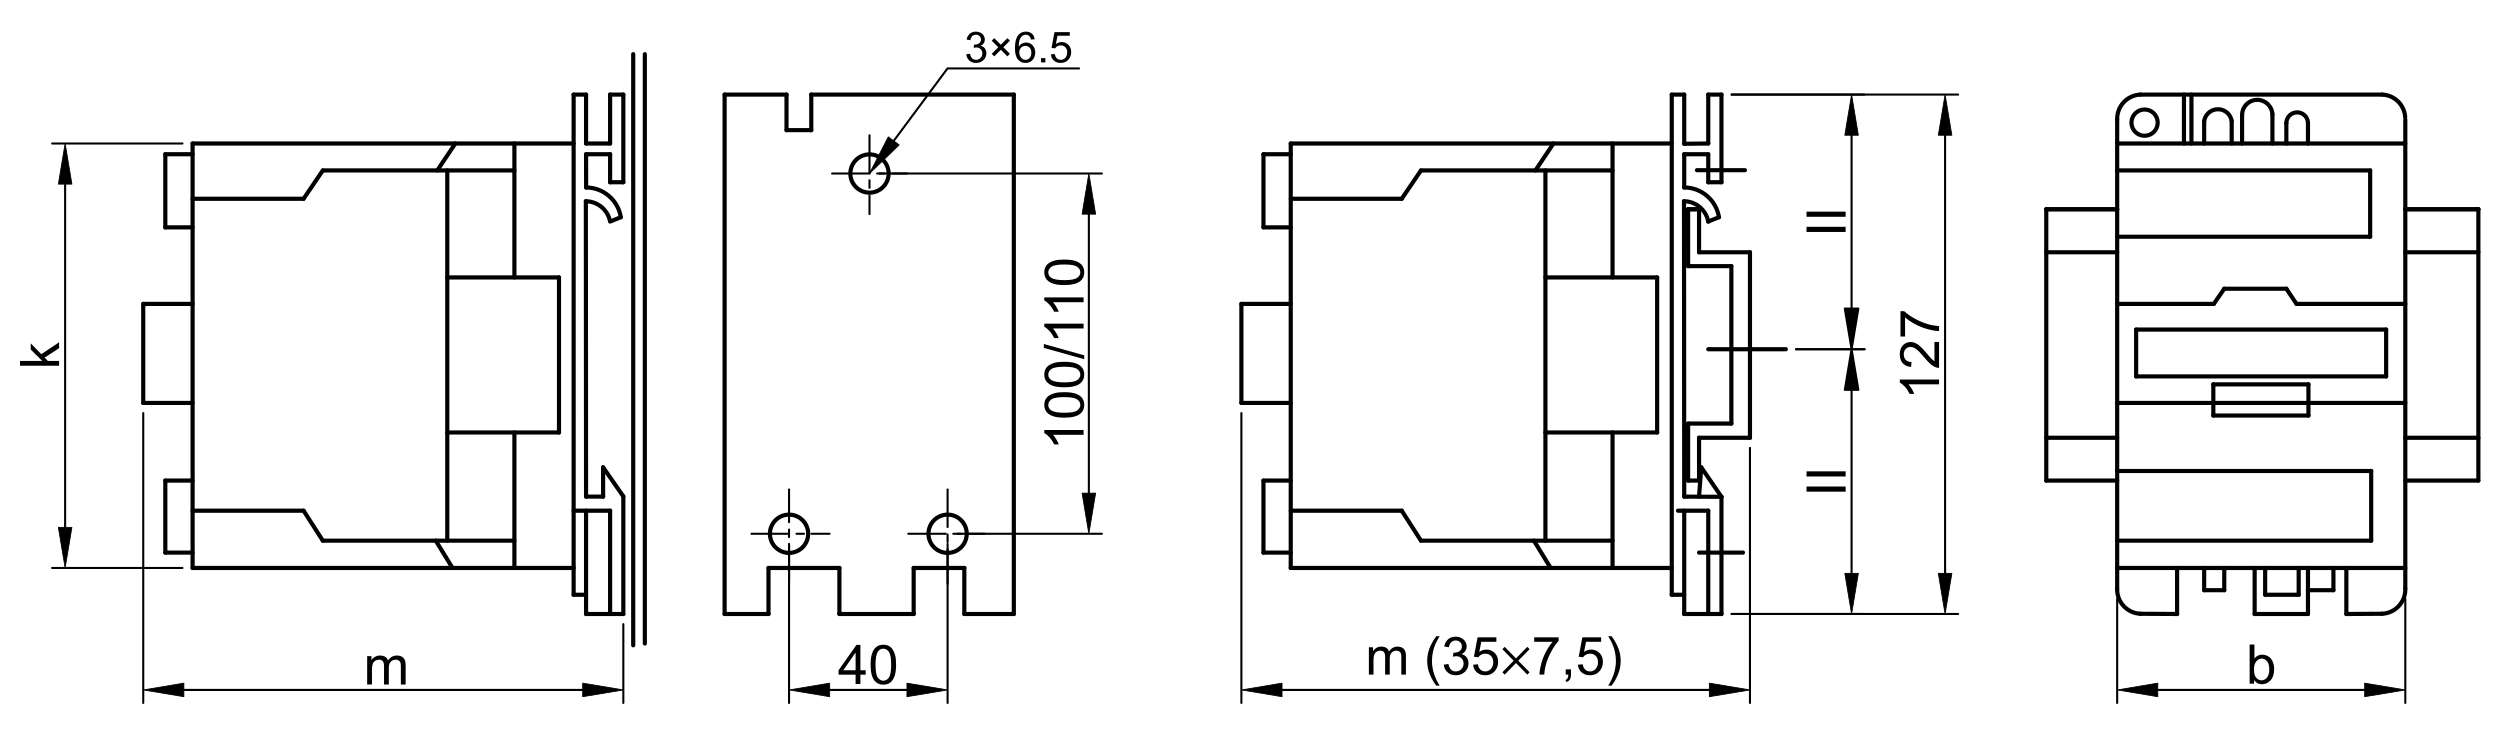 <?xml version="1.0" encoding="utf-8"?>
<!-- Generator: Adobe Illustrator 16.0.3, SVG Export Plug-In . SVG Version: 6.00 Build 0)  -->
<!DOCTYPE svg PUBLIC "-//W3C//DTD SVG 1.1//EN" "http://www.w3.org/Graphics/SVG/1.1/DTD/svg11.dtd">
<svg version="1.1" id="Réteg_1" xmlns="http://www.w3.org/2000/svg" xmlns:xlink="http://www.w3.org/1999/xlink" x="0px" y="0px"
	 width="600px" height="175px" viewBox="0 0 600 175" enable-background="new 0 0 600 175" xml:space="preserve">
<path fill="none" stroke="#000000" stroke-linecap="round" stroke-linejoin="round" stroke-miterlimit="500" d="M232.016,128.104
	c0-2.537-2.057-4.594-4.594-4.594c-2.536,0-4.593,2.057-4.593,4.594c0,2.535,2.057,4.594,4.593,4.594
	C229.959,132.698,232.016,130.639,232.016,128.104z"/>
<path fill="none" stroke="#000000" stroke-linecap="round" stroke-linejoin="round" stroke-miterlimit="500" d="M193.964,128.104
	c0-2.537-2.056-4.594-4.593-4.594c-2.536,0-4.594,2.057-4.594,4.594c0,2.535,2.058,4.594,4.594,4.594
	C191.908,132.698,193.964,130.639,193.964,128.104z"/>
<circle fill="none" stroke="#000000" stroke-linecap="round" stroke-linejoin="round" stroke-miterlimit="500" cx="208.678" cy="41.646" r="4.593"/>
<line fill="none" stroke="#000000" stroke-linecap="round" stroke-linejoin="round" stroke-miterlimit="500" x1="188.762" y1="22.701" x2="173.907" y2="22.701"/>
<line fill="none" stroke="#000000" stroke-linecap="round" stroke-linejoin="round" stroke-miterlimit="500" x1="188.762" y1="31.23" x2="188.762" y2="22.701"/>
<line fill="none" stroke="#000000" stroke-linecap="round" stroke-linejoin="round" stroke-miterlimit="500" x1="194.704" y1="31.237" x2="188.762" y2="31.23"/>
<line fill="none" stroke="#000000" stroke-linecap="round" stroke-linejoin="round" stroke-miterlimit="500" x1="194.704" y1="22.701" x2="194.704" y2="31.237"/>
<line fill="none" stroke="#000000" stroke-linecap="round" stroke-linejoin="round" stroke-miterlimit="500" x1="243.317" y1="22.701" x2="194.704" y2="22.701"/>
<line fill="none" stroke="#000000" stroke-linecap="round" stroke-linejoin="round" stroke-miterlimit="500" x1="243.317" y1="147.357" x2="243.317" y2="22.701"/>
<line fill="none" stroke="#000000" stroke-linecap="round" stroke-linejoin="round" stroke-miterlimit="500" x1="231.435" y1="147.357" x2="243.317" y2="147.357"/>
<line fill="none" stroke="#000000" stroke-linecap="round" stroke-linejoin="round" stroke-miterlimit="500" x1="231.435" y1="136.309" x2="231.435" y2="147.357"/>
<line fill="none" stroke="#000000" stroke-linecap="round" stroke-linejoin="round" stroke-miterlimit="500" x1="219.281" y1="136.309" x2="231.435" y2="136.309"/>
<line fill="none" stroke="#000000" stroke-linecap="round" stroke-linejoin="round" stroke-miterlimit="500" x1="219.281" y1="147.357" x2="219.281" y2="136.309"/>
<line fill="none" stroke="#000000" stroke-linecap="round" stroke-linejoin="round" stroke-miterlimit="500" x1="201.456" y1="147.357" x2="219.281" y2="147.357"/>
<line fill="none" stroke="#000000" stroke-linecap="round" stroke-linejoin="round" stroke-miterlimit="500" x1="201.456" y1="136.309" x2="201.456" y2="147.357"/>
<line fill="none" stroke="#000000" stroke-linecap="round" stroke-linejoin="round" stroke-miterlimit="500" x1="184.44" y1="136.309" x2="201.456" y2="136.309"/>
<line fill="none" stroke="#000000" stroke-linecap="round" stroke-linejoin="round" stroke-miterlimit="500" x1="184.44" y1="147.357" x2="184.44" y2="136.309"/>
<line fill="none" stroke="#000000" stroke-linecap="round" stroke-linejoin="round" stroke-miterlimit="500" x1="173.907" y1="147.357" x2="184.44" y2="147.357"/>
<line fill="none" stroke="#000000" stroke-linecap="round" stroke-linejoin="round" stroke-miterlimit="500" x1="173.907" y1="22.701" x2="173.907" y2="147.357"/>
<line fill="none" stroke="#000000" stroke-linecap="round" stroke-linejoin="round" stroke-miterlimit="500" x1="154.761" y1="12.997" x2="154.761" y2="154.447"/>
<line fill="none" stroke="#000000" stroke-linecap="round" stroke-linejoin="round" stroke-miterlimit="500" x1="151.971" y1="12.997" x2="151.971" y2="154.869"/>
<line fill="none" stroke="#000000" stroke-linecap="round" stroke-linejoin="round" stroke-miterlimit="500" x1="146.424" y1="43.737" x2="146.424" y2="37.015"/>
<line fill="none" stroke="#000000" stroke-linecap="round" stroke-linejoin="round" stroke-miterlimit="500" x1="146.424" y1="37.015" x2="140.654" y2="37.015"/>
<line fill="none" stroke="#000000" stroke-linecap="round" stroke-linejoin="round" stroke-miterlimit="500" x1="140.654" y1="37.015" x2="140.673" y2="44.993"/>
<path fill="none" stroke="#000000" stroke-linecap="round" stroke-linejoin="round" stroke-miterlimit="500" d="M148.994,52.126
	c-0.656-4.1-4.188-7.119-8.34-7.13"/>
<line fill="none" stroke="#000000" stroke-linecap="round" stroke-linejoin="round" stroke-miterlimit="500" x1="146.424" y1="53.175" x2="148.994" y2="52.126"/>
<path fill="none" stroke="#000000" stroke-linecap="round" stroke-linejoin="round" stroke-miterlimit="500" d="M146.364,52.888
	c-0.643-2.668-3.015-4.559-5.76-4.589"/>
<line fill="none" stroke="#000000" stroke-linecap="round" stroke-linejoin="round" stroke-miterlimit="500" x1="137.67" y1="142.742" x2="140.654" y2="142.742"/>
<line fill="none" stroke="#000000" stroke-linecap="round" stroke-linejoin="round" stroke-miterlimit="500" x1="137.67" y1="142.742" x2="137.67" y2="22.701"/>
<line fill="none" stroke="#000000" stroke-linecap="round" stroke-linejoin="round" stroke-miterlimit="500" x1="107.346" y1="103.796" x2="134.159" y2="103.796"/>
<line fill="none" stroke="#000000" stroke-linecap="round" stroke-linejoin="round" stroke-miterlimit="500" x1="146.424" y1="122.566" x2="146.424" y2="147.357"/>
<line fill="none" stroke="#000000" stroke-linecap="round" stroke-linejoin="round" stroke-miterlimit="500" x1="137.67" y1="122.566" x2="146.424" y2="122.566"/>
<line fill="none" stroke="#000000" stroke-linecap="round" stroke-linejoin="round" stroke-miterlimit="500" x1="140.654" y1="147.357" x2="140.654" y2="122.566"/>
<line fill="none" stroke="#000000" stroke-linecap="round" stroke-linejoin="round" stroke-miterlimit="500" x1="149.598" y1="147.357" x2="140.654" y2="147.357"/>
<line fill="none" stroke="#000000" stroke-linecap="round" stroke-linejoin="round" stroke-miterlimit="500" x1="149.598" y1="119.135" x2="149.598" y2="147.357"/>
<line fill="none" stroke="#000000" stroke-linecap="round" stroke-linejoin="round" stroke-miterlimit="500" x1="144.747" y1="112.161" x2="149.598" y2="119.135"/>
<line fill="none" stroke="#000000" stroke-linecap="round" stroke-linejoin="round" stroke-miterlimit="500" x1="144.747" y1="119.188" x2="144.747" y2="112.161"/>
<line fill="none" stroke="#000000" stroke-linecap="round" stroke-linejoin="round" stroke-miterlimit="500" x1="140.654" y1="119.188" x2="144.747" y2="119.188"/>
<line fill="none" stroke="#000000" stroke-linecap="round" stroke-linejoin="round" stroke-miterlimit="500" x1="140.604" y1="48.299" x2="140.654" y2="119.188"/>
<line fill="none" stroke="#000000" stroke-linecap="round" stroke-linejoin="round" stroke-miterlimit="500" x1="149.598" y1="43.737" x2="146.424" y2="43.737"/>
<line fill="none" stroke="#000000" stroke-linecap="round" stroke-linejoin="round" stroke-miterlimit="500" x1="149.598" y1="22.701" x2="149.598" y2="43.737"/>
<line fill="none" stroke="#000000" stroke-linecap="round" stroke-linejoin="round" stroke-miterlimit="500" x1="146.424" y1="22.701" x2="149.598" y2="22.701"/>
<line fill="none" stroke="#000000" stroke-linecap="round" stroke-linejoin="round" stroke-miterlimit="500" x1="146.424" y1="34.437" x2="146.424" y2="22.701"/>
<line fill="none" stroke="#000000" stroke-linecap="round" stroke-linejoin="round" stroke-miterlimit="500" x1="140.657" y1="34.437" x2="146.424" y2="34.437"/>
<line fill="none" stroke="#000000" stroke-linecap="round" stroke-linejoin="round" stroke-miterlimit="500" x1="140.654" y1="22.701" x2="140.657" y2="34.437"/>
<line fill="none" stroke="#000000" stroke-linecap="round" stroke-linejoin="round" stroke-miterlimit="500" x1="137.67" y1="22.701" x2="140.654" y2="22.701"/>
<line fill="none" stroke="#000000" stroke-linecap="round" stroke-linejoin="round" stroke-miterlimit="500" x1="104.943" y1="40.907" x2="109.274" y2="34.437"/>
<line fill="none" stroke="#000000" stroke-linecap="round" stroke-linejoin="round" stroke-miterlimit="500" x1="123.455" y1="34.437" x2="123.455" y2="66.582"/>
<line fill="none" stroke="#000000" stroke-linecap="round" stroke-linejoin="round" stroke-miterlimit="500" x1="77.477" y1="40.907" x2="123.455" y2="40.907"/>
<line fill="none" stroke="#000000" stroke-linecap="round" stroke-linejoin="round" stroke-miterlimit="500" x1="72.86" y1="47.704" x2="77.477" y2="40.907"/>
<line fill="none" stroke="#000000" stroke-linecap="round" stroke-linejoin="round" stroke-miterlimit="500" x1="46.223" y1="47.704" x2="72.86" y2="47.704"/>
<line fill="none" stroke="#000000" stroke-linecap="round" stroke-linejoin="round" stroke-miterlimit="500" x1="107.346" y1="40.907" x2="107.346" y2="129.76"/>
<line fill="none" stroke="#000000" stroke-linecap="round" stroke-linejoin="round" stroke-miterlimit="500" x1="134.159" y1="66.582" x2="107.346" y2="66.582"/>
<line fill="none" stroke="#000000" stroke-linecap="round" stroke-linejoin="round" stroke-miterlimit="500" x1="134.159" y1="103.796" x2="134.159" y2="66.582"/>
<line fill="none" stroke="#000000" stroke-linecap="round" stroke-linejoin="round" stroke-miterlimit="500" x1="123.455" y1="136.309" x2="123.455" y2="103.796"/>
<line fill="none" stroke="#000000" stroke-linecap="round" stroke-linejoin="round" stroke-miterlimit="500" x1="104.58" y1="129.76" x2="108.598" y2="136.309"/>
<line fill="none" stroke="#000000" stroke-linecap="round" stroke-linejoin="round" stroke-miterlimit="500" x1="77.477" y1="129.76" x2="123.455" y2="129.76"/>
<line fill="none" stroke="#000000" stroke-linecap="round" stroke-linejoin="round" stroke-miterlimit="500" x1="72.86" y1="122.566" x2="77.477" y2="129.76"/>
<line fill="none" stroke="#000000" stroke-linecap="round" stroke-linejoin="round" stroke-miterlimit="500" x1="46.223" y1="122.566" x2="72.86" y2="122.566"/>
<line fill="none" stroke="#000000" stroke-linecap="round" stroke-linejoin="round" stroke-miterlimit="500" x1="39.676" y1="132.623" x2="46.223" y2="132.623"/>
<line fill="none" stroke="#000000" stroke-linecap="round" stroke-linejoin="round" stroke-miterlimit="500" x1="39.676" y1="115.337" x2="39.676" y2="132.623"/>
<line fill="none" stroke="#000000" stroke-linecap="round" stroke-linejoin="round" stroke-miterlimit="500" x1="46.223" y1="115.337" x2="39.676" y2="115.337"/>
<line fill="none" stroke="#000000" stroke-linecap="round" stroke-linejoin="round" stroke-miterlimit="500" x1="34.378" y1="96.703" x2="46.223" y2="96.703"/>
<line fill="none" stroke="#000000" stroke-linecap="round" stroke-linejoin="round" stroke-miterlimit="500" x1="34.378" y1="72.936" x2="34.378" y2="96.703"/>
<line fill="none" stroke="#000000" stroke-linecap="round" stroke-linejoin="round" stroke-miterlimit="500" x1="46.223" y1="72.936" x2="34.378" y2="72.936"/>
<line fill="none" stroke="#000000" stroke-linecap="round" stroke-linejoin="round" stroke-miterlimit="500" x1="39.676" y1="54.57" x2="46.223" y2="54.57"/>
<line fill="none" stroke="#000000" stroke-linecap="round" stroke-linejoin="round" stroke-miterlimit="500" x1="39.676" y1="37.015" x2="39.676" y2="54.57"/>
<line fill="none" stroke="#000000" stroke-linecap="round" stroke-linejoin="round" stroke-miterlimit="500" x1="46.223" y1="37.015" x2="39.676" y2="37.015"/>
<line fill="none" stroke="#000000" stroke-linecap="round" stroke-linejoin="round" stroke-miterlimit="500" x1="137.67" y1="34.437" x2="46.223" y2="34.437"/>
<line fill="none" stroke="#000000" stroke-linecap="round" stroke-linejoin="round" stroke-miterlimit="500" x1="46.223" y1="136.309" x2="137.67" y2="136.309"/>
<line fill="none" stroke="#000000" stroke-linecap="round" stroke-linejoin="round" stroke-miterlimit="500" x1="46.223" y1="34.437" x2="46.223" y2="136.309"/>
<line fill="none" stroke="#000000" stroke-linecap="round" stroke-linejoin="round" stroke-miterlimit="500" x1="508.121" y1="50.22" x2="491.104" y2="50.22"/>
<line fill="none" stroke="#000000" stroke-linecap="round" stroke-linejoin="round" stroke-miterlimit="500" x1="491.104" y1="115.337" x2="508.121" y2="115.337"/>
<line fill="none" stroke="#000000" stroke-linecap="round" stroke-linejoin="round" stroke-miterlimit="500" x1="508.121" y1="105.063" x2="491.104" y2="105.063"/>
<line fill="none" stroke="#000000" stroke-linecap="round" stroke-linejoin="round" stroke-miterlimit="500" x1="491.104" y1="50.22" x2="508.121" y2="50.22"/>
<line fill="none" stroke="#000000" stroke-linecap="round" stroke-linejoin="round" stroke-miterlimit="500" x1="491.104" y1="60.54" x2="508.121" y2="60.54"/>
<path fill="none" stroke="#000000" stroke-linecap="round" stroke-linejoin="round" stroke-miterlimit="500" d="M508.121,141.293
	c-0.098,3.188,2.381,5.861,5.564,6.01"/>
<path fill="none" stroke="#000000" stroke-linecap="round" stroke-linejoin="round" stroke-miterlimit="500" d="M513.688,22.701
	c-3.188,0.138-5.672,2.819-5.565,6.01"/>
<line fill="none" stroke="#000000" stroke-linecap="round" stroke-linejoin="round" stroke-miterlimit="500" x1="309.777" y1="34.437" x2="309.777" y2="136.309"/>
<line fill="none" stroke="#000000" stroke-linecap="round" stroke-linejoin="round" stroke-miterlimit="500" x1="303.23" y1="37.015" x2="303.23" y2="54.57"/>
<line fill="none" stroke="#000000" stroke-linecap="round" stroke-linejoin="round" stroke-miterlimit="500" x1="370.9" y1="40.907" x2="370.9" y2="129.76"/>
<line fill="none" stroke="#000000" stroke-linecap="round" stroke-linejoin="round" stroke-miterlimit="500" x1="387.011" y1="66.582" x2="387.011" y2="34.437"/>
<line fill="none" stroke="#000000" stroke-linecap="round" stroke-linejoin="round" stroke-miterlimit="500" x1="401.224" y1="142.742" x2="401.224" y2="22.701"/>
<line fill="none" stroke="#000000" stroke-linecap="round" stroke-linejoin="round" stroke-miterlimit="500" x1="404.162" y1="48.299" x2="404.211" y2="119.188"/>
<path fill="none" stroke="#000000" stroke-linecap="round" stroke-linejoin="round" stroke-miterlimit="500" d="M412.55,52.126
	c-0.655-4.1-4.188-7.119-8.339-7.13"/>
<path fill="none" stroke="#000000" stroke-linecap="round" stroke-linejoin="round" stroke-miterlimit="500" d="M409.979,53.175
	c-0.526-2.804-2.965-4.846-5.815-4.876"/>
<line fill="none" stroke="#000000" stroke-linecap="round" stroke-linejoin="round" stroke-miterlimit="500" x1="303.23" y1="54.57" x2="309.777" y2="54.57"/>
<line fill="none" stroke="#000000" stroke-linecap="round" stroke-linejoin="round" stroke-miterlimit="500" x1="309.777" y1="72.936" x2="297.933" y2="72.936"/>
<line fill="none" stroke="#000000" stroke-linecap="round" stroke-linejoin="round" stroke-miterlimit="500" x1="297.933" y1="96.703" x2="309.777" y2="96.703"/>
<line fill="none" stroke="#000000" stroke-linecap="round" stroke-linejoin="round" stroke-miterlimit="500" x1="309.777" y1="115.337" x2="303.23" y2="115.337"/>
<line fill="none" stroke="#000000" stroke-linecap="round" stroke-linejoin="round" stroke-miterlimit="500" x1="303.23" y1="132.623" x2="309.777" y2="132.623"/>
<line fill="none" stroke="#000000" stroke-linecap="round" stroke-linejoin="round" stroke-miterlimit="500" x1="303.23" y1="115.337" x2="303.23" y2="132.623"/>
<line fill="none" stroke="#000000" stroke-linecap="round" stroke-linejoin="round" stroke-miterlimit="500" x1="297.933" y1="72.936" x2="297.933" y2="96.703"/>
<line fill="none" stroke="#000000" stroke-linecap="round" stroke-linejoin="round" stroke-miterlimit="500" x1="336.416" y1="122.566" x2="341.031" y2="129.76"/>
<line fill="none" stroke="#000000" stroke-linecap="round" stroke-linejoin="round" stroke-miterlimit="500" x1="387.011" y1="103.796" x2="387.011" y2="136.309"/>
<line fill="none" stroke="#000000" stroke-linecap="round" stroke-linejoin="round" stroke-miterlimit="500" x1="413.152" y1="119.236" x2="413.152" y2="147.357"/>
<line fill="none" stroke="#000000" stroke-linecap="round" stroke-linejoin="round" stroke-miterlimit="500" x1="404.211" y1="147.357" x2="404.211" y2="122.566"/>
<line fill="none" stroke="#000000" stroke-linecap="round" stroke-linejoin="round" stroke-miterlimit="500" x1="409.979" y1="122.566" x2="409.979" y2="147.357"/>
<line fill="none" stroke="#000000" stroke-linecap="round" stroke-linejoin="round" stroke-miterlimit="500" x1="407.771" y1="132.623" x2="418.315" y2="132.623"/>
<line fill="none" stroke="#000000" stroke-linecap="round" stroke-linejoin="round" stroke-miterlimit="500" x1="309.777" y1="136.309" x2="401.224" y2="136.309"/>
<line fill="none" stroke="#000000" stroke-linecap="round" stroke-linejoin="round" stroke-miterlimit="500" x1="341.031" y1="129.76" x2="387.011" y2="129.76"/>
<line fill="none" stroke="#000000" stroke-linecap="round" stroke-linejoin="round" stroke-miterlimit="500" x1="413.152" y1="147.357" x2="409.979" y2="147.357"/>
<line fill="none" stroke="#000000" stroke-linecap="round" stroke-linejoin="round" stroke-miterlimit="500" x1="409.979" y1="147.357" x2="404.211" y2="147.357"/>
<line fill="none" stroke="#000000" stroke-linecap="round" stroke-linejoin="round" stroke-miterlimit="500" x1="368.135" y1="129.76" x2="372.152" y2="136.309"/>
<line fill="none" stroke="#000000" stroke-linecap="round" stroke-linejoin="round" stroke-miterlimit="500" x1="401.224" y1="142.742" x2="404.211" y2="142.742"/>
<line fill="none" stroke="#000000" stroke-linecap="round" stroke-linejoin="round" stroke-miterlimit="500" x1="409.979" y1="83.813" x2="428.604" y2="83.813"/>
<line fill="none" stroke="#000000" stroke-linecap="round" stroke-linejoin="round" stroke-miterlimit="500" x1="407.771" y1="60.54" x2="419.992" y2="60.54"/>
<line fill="none" stroke="#000000" stroke-linecap="round" stroke-linejoin="round" stroke-miterlimit="500" x1="419.992" y1="105.063" x2="407.771" y2="105.063"/>
<line fill="none" stroke="#000000" stroke-linecap="round" stroke-linejoin="round" stroke-miterlimit="500" x1="405.146" y1="101.659" x2="415.525" y2="101.659"/>
<line fill="none" stroke="#000000" stroke-linecap="round" stroke-linejoin="round" stroke-miterlimit="500" x1="415.525" y1="63.876" x2="405.146" y2="63.876"/>
<line fill="none" stroke="#000000" stroke-linecap="round" stroke-linejoin="round" stroke-miterlimit="500" x1="397.714" y1="66.582" x2="397.714" y2="103.796"/>
<line fill="none" stroke="#000000" stroke-linecap="round" stroke-linejoin="round" stroke-miterlimit="500" x1="309.777" y1="122.566" x2="336.416" y2="122.566"/>
<line fill="none" stroke="#000000" stroke-linecap="round" stroke-linejoin="round" stroke-miterlimit="500" x1="407.771" y1="105.063" x2="407.771" y2="115.337"/>
<line fill="none" stroke="#000000" stroke-linecap="round" stroke-linejoin="round" stroke-miterlimit="500" x1="405.146" y1="115.337" x2="405.146" y2="101.659"/>
<line fill="none" stroke="#000000" stroke-linecap="round" stroke-linejoin="round" stroke-miterlimit="500" x1="404.211" y1="119.188" x2="413.152" y2="119.236"/>
<line fill="none" stroke="#000000" stroke-linecap="round" stroke-linejoin="round" stroke-miterlimit="500" x1="413.152" y1="119.236" x2="408.304" y2="112.161"/>
<line fill="none" stroke="#000000" stroke-linecap="round" stroke-linejoin="round" stroke-miterlimit="500" x1="408.304" y1="112.161" x2="407.771" y2="119.139"/>
<line fill="none" stroke="#000000" stroke-linecap="round" stroke-linejoin="round" stroke-miterlimit="500" x1="402.716" y1="122.566" x2="409.979" y2="122.566"/>
<line fill="none" stroke="#000000" stroke-linecap="round" stroke-linejoin="round" stroke-miterlimit="500" x1="407.771" y1="115.337" x2="405.146" y2="115.337"/>
<line fill="none" stroke="#000000" stroke-linecap="round" stroke-linejoin="round" stroke-miterlimit="500" x1="397.714" y1="103.796" x2="370.9" y2="103.796"/>
<line fill="none" stroke="#000000" stroke-linecap="round" stroke-linejoin="round" stroke-miterlimit="500" x1="370.9" y1="66.582" x2="397.714" y2="66.582"/>
<line fill="none" stroke="#000000" stroke-linecap="round" stroke-linejoin="round" stroke-miterlimit="500" x1="409.979" y1="53.175" x2="412.55" y2="52.126"/>
<line fill="none" stroke="#000000" stroke-linecap="round" stroke-linejoin="round" stroke-miterlimit="500" x1="405.146" y1="50.22" x2="407.771" y2="50.22"/>
<line fill="none" stroke="#000000" stroke-linecap="round" stroke-linejoin="round" stroke-miterlimit="500" x1="407.771" y1="50.22" x2="407.771" y2="60.54"/>
<line fill="none" stroke="#000000" stroke-linecap="round" stroke-linejoin="round" stroke-miterlimit="500" x1="405.146" y1="63.876" x2="405.146" y2="50.22"/>
<line fill="none" stroke="#000000" stroke-linecap="round" stroke-linejoin="round" stroke-miterlimit="500" x1="405.146" y1="50.22" x2="407.771" y2="50.22"/>
<line fill="none" stroke="#000000" stroke-linecap="round" stroke-linejoin="round" stroke-miterlimit="500" x1="419.992" y1="60.54" x2="419.992" y2="105.063"/>
<line fill="none" stroke="#000000" stroke-linecap="round" stroke-linejoin="round" stroke-miterlimit="500" x1="415.525" y1="101.659" x2="415.525" y2="63.876"/>
<line fill="none" stroke="#000000" stroke-linecap="round" stroke-linejoin="round" stroke-miterlimit="500" x1="491.104" y1="50.22" x2="491.104" y2="115.337"/>
<line fill="none" stroke="#000000" stroke-linecap="round" stroke-linejoin="round" stroke-miterlimit="500" x1="309.777" y1="37.015" x2="303.23" y2="37.015"/>
<line fill="none" stroke="#000000" stroke-linecap="round" stroke-linejoin="round" stroke-miterlimit="500" x1="407.264" y1="40.85" x2="418.778" y2="40.85"/>
<line fill="none" stroke="#000000" stroke-linecap="round" stroke-linejoin="round" stroke-miterlimit="500" x1="401.224" y1="34.437" x2="309.777" y2="34.437"/>
<line fill="none" stroke="#000000" stroke-linecap="round" stroke-linejoin="round" stroke-miterlimit="500" x1="341.031" y1="40.907" x2="387.011" y2="40.907"/>
<line fill="none" stroke="#000000" stroke-linecap="round" stroke-linejoin="round" stroke-miterlimit="500" x1="309.777" y1="47.704" x2="336.416" y2="47.704"/>
<line fill="none" stroke="#000000" stroke-linecap="round" stroke-linejoin="round" stroke-miterlimit="500" x1="336.416" y1="47.704" x2="341.031" y2="40.907"/>
<line fill="none" stroke="#000000" stroke-linecap="round" stroke-linejoin="round" stroke-miterlimit="500" x1="404.211" y1="22.701" x2="404.213" y2="34.509"/>
<line fill="none" stroke="#000000" stroke-linecap="round" stroke-linejoin="round" stroke-miterlimit="500" x1="409.979" y1="34.437" x2="409.979" y2="22.701"/>
<line fill="none" stroke="#000000" stroke-linecap="round" stroke-linejoin="round" stroke-miterlimit="500" x1="413.152" y1="22.701" x2="413.152" y2="43.737"/>
<line fill="none" stroke="#000000" stroke-linecap="round" stroke-linejoin="round" stroke-miterlimit="500" x1="372.83" y1="34.437" x2="368.5" y2="40.907"/>
<line fill="none" stroke="#000000" stroke-linecap="round" stroke-linejoin="round" stroke-miterlimit="500" x1="404.213" y1="34.509" x2="409.979" y2="34.437"/>
<line fill="none" stroke="#000000" stroke-linecap="round" stroke-linejoin="round" stroke-miterlimit="500" x1="413.152" y1="43.737" x2="409.979" y2="43.737"/>
<line fill="none" stroke="#000000" stroke-linecap="round" stroke-linejoin="round" stroke-miterlimit="500" x1="409.979" y1="43.737" x2="409.979" y2="37.015"/>
<line fill="none" stroke="#000000" stroke-linecap="round" stroke-linejoin="round" stroke-miterlimit="500" x1="409.979" y1="37.015" x2="404.211" y2="37.015"/>
<line fill="none" stroke="#000000" stroke-linecap="round" stroke-linejoin="round" stroke-miterlimit="500" x1="404.211" y1="37.015" x2="404.211" y2="44.996"/>
<line fill="none" stroke="#000000" stroke-linecap="round" stroke-linejoin="round" stroke-miterlimit="500" x1="401.224" y1="22.701" x2="404.211" y2="22.701"/>
<line fill="none" stroke="#000000" stroke-linecap="round" stroke-linejoin="round" stroke-miterlimit="500" x1="409.979" y1="22.701" x2="413.152" y2="22.701"/>
<line fill="none" stroke="#000000" stroke-linecap="round" stroke-linejoin="round" stroke-miterlimit="500" x1="508.121" y1="28.711" x2="508.121" y2="141.293"/>
<line fill="none" stroke="#000000" stroke-linecap="round" stroke-linejoin="round" stroke-miterlimit="500" x1="577.271" y1="28.711" x2="577.271" y2="141.293"/>
<line fill="none" stroke="#000000" stroke-linecap="round" stroke-linejoin="round" stroke-miterlimit="500" x1="568.837" y1="56.819" x2="568.837" y2="40.907"/>
<line fill="none" stroke="#000000" stroke-linecap="round" stroke-linejoin="round" stroke-miterlimit="500" x1="569.085" y1="129.76" x2="569.085" y2="113.042"/>
<line fill="none" stroke="#000000" stroke-linecap="round" stroke-linejoin="round" stroke-miterlimit="500" x1="508.121" y1="136.309" x2="577.271" y2="136.309"/>
<line fill="none" stroke="#000000" stroke-linecap="round" stroke-linejoin="round" stroke-miterlimit="500" x1="508.121" y1="129.76" x2="569.085" y2="129.76"/>
<line fill="none" stroke="#000000" stroke-linecap="round" stroke-linejoin="round" stroke-miterlimit="500" x1="522.503" y1="136.309" x2="522.503" y2="147.357"/>
<line fill="none" stroke="#000000" stroke-linecap="round" stroke-linejoin="round" stroke-miterlimit="500" x1="541.115" y1="136.309" x2="541.115" y2="147.357"/>
<line fill="none" stroke="#000000" stroke-linecap="round" stroke-linejoin="round" stroke-miterlimit="500" x1="553.912" y1="147.357" x2="553.912" y2="136.309"/>
<line fill="none" stroke="#000000" stroke-linecap="round" stroke-linejoin="round" stroke-miterlimit="500" x1="522.503" y1="147.357" x2="513.688" y2="147.303"/>
<line fill="none" stroke="#000000" stroke-linecap="round" stroke-linejoin="round" stroke-miterlimit="500" x1="541.115" y1="147.357" x2="553.912" y2="147.357"/>
<line fill="none" stroke="#000000" stroke-linecap="round" stroke-linejoin="round" stroke-miterlimit="500" x1="528.999" y1="136.309" x2="528.999" y2="141.648"/>
<line fill="none" stroke="#000000" stroke-linecap="round" stroke-linejoin="round" stroke-miterlimit="500" x1="528.999" y1="141.648" x2="533.821" y2="141.648"/>
<line fill="none" stroke="#000000" stroke-linecap="round" stroke-linejoin="round" stroke-miterlimit="500" x1="533.821" y1="141.648" x2="533.821" y2="136.309"/>
<line fill="none" stroke="#000000" stroke-linecap="round" stroke-linejoin="round" stroke-miterlimit="500" x1="543.637" y1="136.309" x2="543.637" y2="142.742"/>
<line fill="none" stroke="#000000" stroke-linecap="round" stroke-linejoin="round" stroke-miterlimit="500" x1="543.637" y1="142.742" x2="551.684" y2="142.742"/>
<line fill="none" stroke="#000000" stroke-linecap="round" stroke-linejoin="round" stroke-miterlimit="500" x1="551.684" y1="142.742" x2="551.684" y2="136.309"/>
<line fill="none" stroke="#000000" stroke-linecap="round" stroke-linejoin="round" stroke-miterlimit="500" x1="560.021" y1="136.309" x2="560.021" y2="141.648"/>
<line fill="none" stroke="#000000" stroke-linecap="round" stroke-linejoin="round" stroke-miterlimit="500" x1="560.021" y1="141.648" x2="553.912" y2="141.648"/>
<line fill="none" stroke="#000000" stroke-linecap="round" stroke-linejoin="round" stroke-miterlimit="500" x1="563.123" y1="136.309" x2="563.123" y2="147.357"/>
<path fill="none" stroke="#000000" stroke-linecap="round" stroke-linejoin="round" stroke-miterlimit="500" d="M571.706,147.303
	c3.182-0.152,5.656-2.824,5.565-6.01"/>
<line fill="none" stroke="#000000" stroke-linecap="round" stroke-linejoin="round" stroke-miterlimit="500" x1="563.123" y1="147.357" x2="571.706" y2="147.303"/>
<line fill="none" stroke="#000000" stroke-linecap="round" stroke-linejoin="round" stroke-miterlimit="500" x1="512.671" y1="90.333" x2="512.671" y2="79.097"/>
<line fill="none" stroke="#000000" stroke-linecap="round" stroke-linejoin="round" stroke-miterlimit="500" x1="572.673" y1="79.097" x2="572.673" y2="90.333"/>
<line fill="none" stroke="#000000" stroke-linecap="round" stroke-linejoin="round" stroke-miterlimit="500" x1="594.807" y1="50.22" x2="594.807" y2="115.337"/>
<line fill="none" stroke="#000000" stroke-linecap="round" stroke-linejoin="round" stroke-miterlimit="500" x1="569.085" y1="113.042" x2="508.121" y2="113.042"/>
<line fill="none" stroke="#000000" stroke-linecap="round" stroke-linejoin="round" stroke-miterlimit="500" x1="508.121" y1="96.703" x2="577.271" y2="96.703"/>
<line fill="none" stroke="#000000" stroke-linecap="round" stroke-linejoin="round" stroke-miterlimit="500" x1="572.673" y1="90.333" x2="512.671" y2="90.333"/>
<line fill="none" stroke="#000000" stroke-linecap="round" stroke-linejoin="round" stroke-miterlimit="500" x1="531.198" y1="99.727" x2="554.025" y2="99.727"/>
<line fill="none" stroke="#000000" stroke-linecap="round" stroke-linejoin="round" stroke-miterlimit="500" x1="554.025" y1="92.244" x2="531.198" y2="92.244"/>
<line fill="none" stroke="#000000" stroke-linecap="round" stroke-linejoin="round" stroke-miterlimit="500" x1="531.198" y1="92.244" x2="531.198" y2="99.727"/>
<line fill="none" stroke="#000000" stroke-linecap="round" stroke-linejoin="round" stroke-miterlimit="500" x1="554.025" y1="99.727" x2="554.025" y2="92.244"/>
<line fill="none" stroke="#000000" stroke-linecap="round" stroke-linejoin="round" stroke-miterlimit="500" x1="594.807" y1="115.337" x2="577.274" y2="115.337"/>
<line fill="none" stroke="#000000" stroke-linecap="round" stroke-linejoin="round" stroke-miterlimit="500" x1="577.274" y1="105.063" x2="594.807" y2="105.063"/>
<line fill="none" stroke="#000000" stroke-linecap="round" stroke-linejoin="round" stroke-miterlimit="500" x1="512.671" y1="79.097" x2="572.673" y2="79.097"/>
<line fill="none" stroke="#000000" stroke-linecap="round" stroke-linejoin="round" stroke-miterlimit="500" x1="551.157" y1="72.935" x2="577.271" y2="72.935"/>
<line fill="none" stroke="#000000" stroke-linecap="round" stroke-linejoin="round" stroke-miterlimit="500" x1="508.121" y1="56.819" x2="568.837" y2="56.819"/>
<line fill="none" stroke="#000000" stroke-linecap="round" stroke-linejoin="round" stroke-miterlimit="500" x1="533.821" y1="69.295" x2="548.722" y2="69.295"/>
<line fill="none" stroke="#000000" stroke-linecap="round" stroke-linejoin="round" stroke-miterlimit="500" x1="508.121" y1="72.936" x2="531.316" y2="72.935"/>
<line fill="none" stroke="#000000" stroke-linecap="round" stroke-linejoin="round" stroke-miterlimit="500" x1="531.316" y1="72.935" x2="533.821" y2="69.295"/>
<line fill="none" stroke="#000000" stroke-linecap="round" stroke-linejoin="round" stroke-miterlimit="500" x1="548.722" y1="69.295" x2="551.157" y2="72.935"/>
<line fill="none" stroke="#000000" stroke-linecap="round" stroke-linejoin="round" stroke-miterlimit="500" x1="577.274" y1="50.22" x2="594.807" y2="50.22"/>
<line fill="none" stroke="#000000" stroke-linecap="round" stroke-linejoin="round" stroke-miterlimit="500" x1="577.274" y1="60.54" x2="594.807" y2="60.54"/>
<line fill="none" stroke="#000000" stroke-linecap="round" stroke-linejoin="round" stroke-miterlimit="500" x1="577.274" y1="50.22" x2="594.807" y2="50.22"/>
<line fill="none" stroke="#000000" stroke-linecap="round" stroke-linejoin="round" stroke-miterlimit="500" x1="568.837" y1="40.907" x2="508.121" y2="40.907"/>
<line fill="none" stroke="#000000" stroke-linecap="round" stroke-linejoin="round" stroke-miterlimit="500" x1="513.688" y1="22.701" x2="571.706" y2="22.701"/>
<line fill="none" stroke="#000000" stroke-linecap="round" stroke-linejoin="round" stroke-miterlimit="500" x1="508.121" y1="34.437" x2="577.271" y2="34.437"/>
<line fill="none" stroke="#000000" stroke-linecap="round" stroke-linejoin="round" stroke-miterlimit="500" x1="524.15" y1="22.701" x2="524.15" y2="34.437"/>
<line fill="none" stroke="#000000" stroke-linecap="round" stroke-linejoin="round" stroke-miterlimit="500" x1="525.946" y1="22.701" x2="525.946" y2="34.437"/>
<line fill="none" stroke="#000000" stroke-linecap="round" stroke-linejoin="round" stroke-miterlimit="500" x1="535.604" y1="34.437" x2="535.604" y2="28.985"/>
<line fill="none" stroke="#000000" stroke-linecap="round" stroke-linejoin="round" stroke-miterlimit="500" x1="538.098" y1="34.437" x2="538.098" y2="27.582"/>
<line fill="none" stroke="#000000" stroke-linecap="round" stroke-linejoin="round" stroke-miterlimit="500" x1="545.382" y1="34.437" x2="545.382" y2="27.486"/>
<circle fill="none" stroke="#000000" stroke-linecap="round" stroke-linejoin="round" stroke-miterlimit="500" cx="514.698" cy="29.433" r="3.151"/>
<path fill="none" stroke="#000000" stroke-linecap="round" stroke-linejoin="round" stroke-miterlimit="500" d="M535.604,28.985
	c-0.319-1.821-2.054-3.037-3.873-2.718c-1.416,0.249-2.517,1.373-2.73,2.794"/>
<path fill="none" stroke="#000000" stroke-linecap="round" stroke-linejoin="round" stroke-miterlimit="500" d="M553.912,29.482
	c-0.046-1.434-1.244-2.559-2.677-2.512c-1.396,0.044-2.505,1.184-2.515,2.58"/>
<line fill="none" stroke="#000000" stroke-linecap="round" stroke-linejoin="round" stroke-miterlimit="500" x1="528.999" y1="34.437" x2="528.999" y2="29.061"/>
<line fill="none" stroke="#000000" stroke-linecap="round" stroke-linejoin="round" stroke-miterlimit="500" x1="548.722" y1="34.437" x2="548.722" y2="29.551"/>
<line fill="none" stroke="#000000" stroke-linecap="round" stroke-linejoin="round" stroke-miterlimit="500" x1="553.912" y1="34.437" x2="553.912" y2="29.482"/>
<path fill="none" stroke="#000000" stroke-linecap="round" stroke-linejoin="round" stroke-miterlimit="500" d="M545.382,27.486
	c-0.064-2.011-1.748-3.589-3.759-3.524c-1.956,0.063-3.516,1.663-3.525,3.621"/>
<path fill="none" stroke="#000000" stroke-linecap="round" stroke-linejoin="round" stroke-miterlimit="500" d="M577.245,28.1
	c-0.191-2.954-2.584-5.285-5.539-5.398"/>
<line fill="none" stroke="#000000" stroke-width="0.5" stroke-linecap="round" stroke-linejoin="round" stroke-miterlimit="500" x1="34.378" y1="99.141" x2="34.378" y2="168.703"/>
<line fill="none" stroke="#000000" stroke-width="0.5" stroke-linecap="round" stroke-linejoin="round" stroke-miterlimit="500" x1="149.598" y1="149.794" x2="149.598" y2="168.703"/>
<line fill="none" stroke="#000000" stroke-width="0.5" stroke-linecap="round" stroke-linejoin="round" stroke-miterlimit="500" x1="44.129" y1="165.583" x2="139.845" y2="165.583"/>
<polygon stroke="#000000" stroke-width="0.2" stroke-linecap="round" stroke-linejoin="round" stroke-miterlimit="500" points="
	44.129,163.957 44.129,167.208 34.378,165.583 "/>
<polygon stroke="#000000" stroke-width="0.2" stroke-linecap="round" stroke-linejoin="round" stroke-miterlimit="500" points="
	139.845,163.957 139.845,167.208 149.598,165.583 "/>
<g>
	<path d="M88.12,164.283v-6.807h1.032v0.959c0.213-0.334,0.498-0.604,0.852-0.805c0.354-0.204,0.757-0.305,1.211-0.305
		c0.502,0,0.914,0.105,1.237,0.314c0.321,0.207,0.549,0.5,0.683,0.877c0.54-0.795,1.243-1.192,2.11-1.192
		c0.678,0,1.198,0.187,1.563,0.561c0.364,0.374,0.546,0.949,0.546,1.726v4.67h-1.149v-4.285c0-0.461-0.037-0.792-0.112-0.995
		c-0.075-0.204-0.212-0.368-0.409-0.491c-0.198-0.123-0.43-0.186-0.696-0.186c-0.48,0-0.88,0.158-1.197,0.478
		c-0.318,0.319-0.477,0.828-0.477,1.528v3.951h-1.151v-4.42c0-0.512-0.094-0.896-0.281-1.152c-0.188-0.257-0.496-0.384-0.923-0.384
		c-0.326,0-0.626,0.086-0.901,0.257c-0.276,0.171-0.477,0.421-0.601,0.749c-0.124,0.329-0.185,0.802-0.185,1.421v3.529H88.12
		V164.283z"/>
</g>
<line fill="none" stroke="#000000" stroke-width="0.5" stroke-linecap="round" stroke-linejoin="round" stroke-miterlimit="500" stroke-dasharray="9,1.8,1.8,1.8" x1="208.678" y1="32.467" x2="208.678" y2="51.374"/>
<line fill="none" stroke="#000000" stroke-width="0.5" stroke-linecap="round" stroke-linejoin="round" stroke-miterlimit="500" stroke-dasharray="9,1.8,1.8,1.8" x1="199.708" y1="41.646" x2="217.648" y2="41.646"/>
<line fill="none" stroke="#000000" stroke-width="0.5" stroke-linecap="round" stroke-linejoin="round" stroke-miterlimit="500" stroke-dasharray="9,1.8,1.8,1.8" x1="189.371" y1="139.699" x2="189.371" y2="117.479"/>
<line fill="none" stroke="#000000" stroke-width="0.5" stroke-linecap="round" stroke-linejoin="round" stroke-miterlimit="500" stroke-dasharray="9,1.8,1.8,1.8" x1="180.362" y1="128.104" x2="199.083" y2="128.104"/>
<line fill="none" stroke="#000000" stroke-width="0.5" stroke-linecap="round" stroke-linejoin="round" stroke-miterlimit="500" stroke-dasharray="9,1.8,1.8,1.8" x1="227.422" y1="117.479" x2="227.422" y2="140.089"/>
<line fill="none" stroke="#000000" stroke-width="0.5" stroke-linecap="round" stroke-linejoin="round" stroke-miterlimit="500" stroke-dasharray="9,1.8,1.8,1.8" x1="217.998" y1="128.104" x2="236.328" y2="128.104"/>
<line fill="none" stroke="#000000" stroke-width="0.5" stroke-linecap="round" stroke-linejoin="round" stroke-miterlimit="500" x1="189.371" y1="130.542" x2="189.371" y2="168.703"/>
<line fill="none" stroke="#000000" stroke-width="0.5" stroke-linecap="round" stroke-linejoin="round" stroke-miterlimit="500" x1="227.422" y1="130.542" x2="227.422" y2="168.703"/>
<line fill="none" stroke="#000000" stroke-width="0.5" stroke-linecap="round" stroke-linejoin="round" stroke-miterlimit="500" x1="199.124" y1="165.583" x2="217.67" y2="165.583"/>
<polygon stroke="#000000" stroke-width="0.2" stroke-linecap="round" stroke-linejoin="round" stroke-miterlimit="500" points="
	199.124,163.957 199.124,167.208 189.371,165.583 "/>
<polygon stroke="#000000" stroke-width="0.2" stroke-linecap="round" stroke-linejoin="round" stroke-miterlimit="500" points="
	217.67,163.957 217.67,167.208 227.422,165.583 "/>
<g>
	<path d="M205.343,164.161v-2.247h-4.085v-1.055l4.289-6.084h0.946v6.084h1.269v1.055h-1.269v2.247H205.343z M205.343,160.859
		v-4.243l-2.952,4.243H205.343z"/>
	<path d="M208.944,159.529c0-1.109,0.114-2.004,0.343-2.682c0.228-0.681,0.567-1.201,1.017-1.568c0.451-0.364,1.018-0.547,1.7-0.547
		c0.503,0,0.945,0.102,1.327,0.304c0.381,0.204,0.694,0.496,0.939,0.879c0.246,0.382,0.439,0.847,0.581,1.396
		c0.141,0.549,0.21,1.291,0.21,2.219c0,1.103-0.112,1.994-0.339,2.672c-0.226,0.679-0.564,1.201-1.014,1.568
		c-0.451,0.369-1.02,0.553-1.705,0.553c-0.904,0-1.615-0.323-2.131-0.969C209.254,162.568,208.944,161.294,208.944,159.529z
		 M210.128,159.532c0,1.545,0.18,2.573,0.54,3.079c0.361,0.511,0.806,0.765,1.336,0.765c0.528,0,0.974-0.256,1.335-0.767
		c0.36-0.51,0.541-1.535,0.541-3.077c0-1.546-0.181-2.572-0.54-3.082c-0.36-0.509-0.81-0.763-1.35-0.763
		c-0.528,0-0.952,0.226-1.27,0.672C210.325,156.934,210.128,157.991,210.128,159.532z"/>
</g>
<line fill="none" stroke="#000000" stroke-width="0.5" stroke-linecap="round" stroke-linejoin="round" stroke-miterlimit="500" x1="211.116" y1="41.646" x2="264.445" y2="41.646"/>
<line fill="none" stroke="#000000" stroke-width="0.5" stroke-linecap="round" stroke-linejoin="round" stroke-miterlimit="500" x1="229.86" y1="128.104" x2="264.445" y2="128.104"/>
<line fill="none" stroke="#000000" stroke-width="0.5" stroke-linecap="round" stroke-linejoin="round" stroke-miterlimit="500" x1="261.324" y1="51.398" x2="261.324" y2="118.352"/>
<polygon stroke="#000000" stroke-width="0.2" stroke-linecap="round" stroke-linejoin="round" stroke-miterlimit="500" points="
	259.698,51.398 262.949,51.398 261.324,41.646 "/>
<polygon stroke="#000000" stroke-width="0.2" stroke-linecap="round" stroke-linejoin="round" stroke-miterlimit="500" points="
	259.698,118.352 262.949,118.352 261.324,128.104 "/>
<g>
	<path d="M260.059,103.197v1.15h-7.348c0.265,0.276,0.529,0.639,0.795,1.09c0.265,0.448,0.463,0.854,0.595,1.211h-1.113
		c-0.304-0.644-0.672-1.205-1.103-1.688c-0.432-0.481-0.85-0.821-1.256-1.021v-0.742H260.059z"/>
	<path d="M255.427,100.24c-1.109,0-2.005-0.114-2.683-0.344c-0.68-0.227-1.201-0.566-1.566-1.017
		c-0.365-0.45-0.549-1.016-0.549-1.698c0-0.502,0.103-0.947,0.304-1.328c0.204-0.381,0.496-0.695,0.88-0.94
		c0.381-0.245,0.847-0.438,1.396-0.58c0.548-0.142,1.288-0.21,2.218-0.21c1.102,0,1.993,0.111,2.672,0.338
		c0.679,0.227,1.202,0.564,1.569,1.016c0.367,0.449,0.552,1.019,0.552,1.705c0,0.904-0.323,1.615-0.969,2.131
		C258.466,99.932,257.191,100.24,255.427,100.24z M255.43,99.059c1.546,0,2.572-0.181,3.081-0.543
		c0.509-0.359,0.763-0.805,0.763-1.334s-0.256-0.974-0.767-1.334c-0.511-0.361-1.535-0.541-3.077-0.541
		c-1.545,0-2.572,0.18-3.082,0.541c-0.508,0.358-0.762,0.809-0.762,1.348c0,0.529,0.226,0.953,0.672,1.271
		C252.831,98.859,253.888,99.059,255.43,99.059z"/>
	<path d="M255.427,92.951c-1.109,0-2.005-0.114-2.683-0.342c-0.68-0.228-1.201-0.567-1.566-1.019
		c-0.365-0.45-0.549-1.016-0.549-1.698c0-0.502,0.103-0.947,0.304-1.328c0.204-0.381,0.496-0.695,0.88-0.941
		c0.381-0.245,0.847-0.438,1.396-0.579c0.548-0.141,1.288-0.211,2.218-0.211c1.102,0,1.993,0.113,2.672,0.338
		c0.679,0.227,1.202,0.564,1.569,1.015c0.367,0.451,0.552,1.02,0.552,1.707c0,0.904-0.323,1.614-0.969,2.131
		C258.466,92.643,257.191,92.951,255.427,92.951z M255.43,91.77c1.546,0,2.572-0.182,3.081-0.543
		c0.509-0.359,0.763-0.805,0.763-1.334c0-0.528-0.256-0.975-0.767-1.334c-0.511-0.36-1.535-0.541-3.077-0.541
		c-1.545,0-2.572,0.181-3.082,0.541c-0.508,0.358-0.762,0.809-0.762,1.349c0,0.53,0.226,0.952,0.672,1.271
		C252.831,91.57,253.888,91.77,255.43,91.77z"/>
	<path d="M260.22,86.21l-9.698-2.72v-0.928l9.698,2.72V86.21z"/>
	<path d="M260.059,77.687v1.15h-7.348c0.265,0.276,0.529,0.64,0.795,1.09c0.265,0.449,0.463,0.853,0.595,1.211h-1.113
		c-0.304-0.644-0.672-1.206-1.103-1.688c-0.432-0.481-0.85-0.821-1.256-1.021v-0.742H260.059L260.059,77.687z"/>
	<path d="M260.059,71.371v1.15h-7.348c0.265,0.277,0.529,0.64,0.795,1.09c0.265,0.449,0.463,0.854,0.595,1.211h-1.113
		c-0.304-0.644-0.672-1.206-1.103-1.688c-0.432-0.481-0.85-0.821-1.256-1.021v-0.742H260.059z"/>
	<path d="M255.427,68.414c-1.109,0-2.005-0.114-2.683-0.343c-0.68-0.227-1.201-0.567-1.566-1.017
		c-0.365-0.45-0.549-1.016-0.549-1.699c0-0.502,0.103-0.946,0.304-1.328c0.204-0.38,0.496-0.694,0.88-0.94
		c0.381-0.245,0.847-0.438,1.396-0.58c0.548-0.141,1.288-0.21,2.218-0.21c1.102,0,1.993,0.113,2.672,0.338
		c0.679,0.227,1.202,0.564,1.569,1.015c0.367,0.451,0.552,1.019,0.552,1.705c0,0.905-0.323,1.616-0.969,2.132
		C258.466,68.105,257.191,68.414,255.427,68.414z M255.43,67.231c1.546,0,2.572-0.18,3.081-0.542
		c0.509-0.36,0.763-0.805,0.763-1.335c0-0.529-0.256-0.974-0.767-1.334c-0.511-0.361-1.535-0.542-3.077-0.542
		c-1.545,0-2.572,0.181-3.082,0.541c-0.508,0.359-0.762,0.809-0.762,1.349c0,0.53,0.226,0.953,0.672,1.271
		C252.831,67.034,253.888,67.231,255.43,67.231z"/>
</g>
<polyline fill="none" stroke="#000000" stroke-width="0.5" stroke-linecap="round" stroke-linejoin="round" stroke-miterlimit="500" points="
	214.491,33.816 227.404,16.423 258.963,16.423 "/>
<polygon stroke="#000000" stroke-width="0.2" stroke-linecap="round" stroke-linejoin="round" stroke-miterlimit="500" points="
	208.678,41.646 213.186,32.847 215.796,34.785 "/>
<g>
	<path d="M231.902,13.029l0.903-0.119c0.104,0.512,0.279,0.881,0.527,1.107c0.249,0.226,0.553,0.339,0.913,0.339
		c0.427,0,0.786-0.147,1.078-0.442c0.292-0.294,0.438-0.659,0.438-1.094c0-0.415-0.136-0.756-0.406-1.026
		c-0.271-0.27-0.615-0.404-1.034-0.404c-0.171,0-0.383,0.033-0.638,0.1l0.102-0.795c0.059,0.006,0.107,0.01,0.145,0.01
		c0.386,0,0.733-0.1,1.041-0.301c0.309-0.2,0.463-0.509,0.463-0.926c0-0.331-0.111-0.605-0.336-0.822
		c-0.225-0.217-0.514-0.326-0.869-0.326c-0.352,0-0.645,0.111-0.879,0.333c-0.235,0.221-0.386,0.553-0.453,0.996l-0.903-0.161
		c0.111-0.606,0.362-1.076,0.754-1.409s0.88-0.5,1.462-0.5c0.401,0,0.772,0.086,1.11,0.258c0.338,0.172,0.597,0.407,0.776,0.705
		c0.179,0.296,0.269,0.613,0.269,0.947c0,0.317-0.085,0.606-0.257,0.867c-0.17,0.26-0.423,0.468-0.758,0.623
		c0.436,0.1,0.773,0.308,1.014,0.625c0.24,0.316,0.361,0.711,0.361,1.187c0,0.643-0.234,1.188-0.704,1.634
		c-0.468,0.447-1.061,0.67-1.777,0.67c-0.647,0-1.183-0.193-1.61-0.578C232.206,14.141,231.963,13.642,231.902,13.029z"/>
	<path d="M238.004,12.926l1.582-1.583l-1.578-1.577l0.613-0.613l1.577,1.577l1.572-1.572l0.604,0.608l-1.567,1.572l1.577,1.578
		l-0.613,0.613l-1.577-1.577l-1.583,1.582L238.004,12.926z"/>
	<path d="M248.326,9.422l-0.897,0.07c-0.081-0.355-0.195-0.613-0.342-0.774c-0.246-0.258-0.549-0.387-0.907-0.387
		c-0.289,0-0.543,0.081-0.764,0.242c-0.283,0.208-0.507,0.511-0.672,0.91c-0.164,0.399-0.25,0.967-0.257,1.704
		c0.219-0.331,0.484-0.578,0.8-0.738c0.316-0.16,0.646-0.242,0.991-0.242c0.603,0,1.116,0.222,1.541,0.665
		c0.423,0.443,0.636,1.016,0.636,1.719c0,0.461-0.1,0.89-0.299,1.287c-0.199,0.396-0.474,0.7-0.822,0.911
		c-0.349,0.21-0.743,0.316-1.186,0.316c-0.754,0-1.369-0.277-1.845-0.831c-0.476-0.554-0.714-1.467-0.714-2.739
		c0-1.423,0.263-2.457,0.789-3.102c0.46-0.563,1.078-0.843,1.855-0.843c0.58,0,1.055,0.162,1.426,0.487
		C248.03,8.4,248.252,8.85,248.326,9.422z M244.627,12.597c0,0.311,0.066,0.609,0.198,0.893c0.133,0.284,0.318,0.5,0.555,0.649
		c0.237,0.149,0.486,0.223,0.75,0.223c0.382,0,0.711-0.154,0.984-0.462c0.273-0.307,0.41-0.725,0.41-1.253
		c0-0.508-0.134-0.909-0.405-1.201s-0.611-0.438-1.025-0.438c-0.408,0-0.754,0.146-1.039,0.438
		C244.771,11.739,244.627,12.123,244.627,12.597z"/>
	<path d="M249.861,14.98v-1.032h1.031v1.032H249.861z"/>
	<path d="M252.208,13.051l0.952-0.081c0.069,0.462,0.232,0.811,0.486,1.043c0.256,0.233,0.564,0.35,0.928,0.35
		c0.437,0,0.805-0.164,1.104-0.493c0.298-0.328,0.448-0.763,0.448-1.306c0-0.516-0.144-0.923-0.432-1.221
		c-0.287-0.299-0.666-0.448-1.138-0.448c-0.293,0-0.556,0.066-0.788,0.199c-0.233,0.133-0.417,0.305-0.551,0.516l-0.849-0.113
		l0.715-3.784h3.66v0.865h-2.939l-0.396,1.979c0.442-0.309,0.905-0.463,1.391-0.463c0.643,0,1.185,0.223,1.627,0.668
		c0.441,0.446,0.662,1.019,0.662,1.719c0,0.667-0.193,1.243-0.582,1.729c-0.472,0.596-1.116,0.894-1.933,0.894
		c-0.671,0-1.217-0.188-1.641-0.563C252.512,14.167,252.269,13.669,252.208,13.051z"/>
</g>
<line fill="none" stroke="#000000" stroke-width="0.5" stroke-linecap="round" stroke-linejoin="round" stroke-miterlimit="500" x1="43.785" y1="34.437" x2="12.511" y2="34.437"/>
<line fill="none" stroke="#000000" stroke-width="0.5" stroke-linecap="round" stroke-linejoin="round" stroke-miterlimit="500" x1="43.785" y1="136.309" x2="12.511" y2="136.309"/>
<line fill="none" stroke="#000000" stroke-width="0.5" stroke-linecap="round" stroke-linejoin="round" stroke-miterlimit="500" x1="15.631" y1="44.189" x2="15.631" y2="126.557"/>
<polygon stroke="#000000" stroke-width="0.2" stroke-linecap="round" stroke-linejoin="round" stroke-miterlimit="500" points="
	14.006,44.189 17.257,44.189 15.631,34.437 "/>
<polygon stroke="#000000" stroke-width="0.2" stroke-linecap="round" stroke-linejoin="round" stroke-miterlimit="500" points="
	14.006,126.557 17.257,126.557 15.631,136.309 "/>
<g>
	<path d="M14.186,87.778H4.8v-1.15h5.345L7.38,83.893v-1.491l2.531,2.602l4.274-2.86v1.42l-3.477,2.261l0.78,0.802h2.696v1.151
		H14.186z"/>
</g>
<line fill="none" stroke="#000000" stroke-width="0.5" stroke-linecap="round" stroke-linejoin="round" stroke-miterlimit="500" x1="415.59" y1="22.701" x2="469.942" y2="22.701"/>
<line fill="none" stroke="#000000" stroke-width="0.5" stroke-linecap="round" stroke-linejoin="round" stroke-miterlimit="500" x1="415.59" y1="147.357" x2="469.942" y2="147.357"/>
<line fill="none" stroke="#000000" stroke-width="0.5" stroke-linecap="round" stroke-linejoin="round" stroke-miterlimit="500" x1="466.822" y1="32.453" x2="466.822" y2="137.605"/>
<polygon stroke="#000000" stroke-width="0.2" stroke-linecap="round" stroke-linejoin="round" stroke-miterlimit="500" points="
	465.198,32.453 468.447,32.453 466.822,22.701 "/>
<polygon stroke="#000000" stroke-width="0.2" stroke-linecap="round" stroke-linejoin="round" stroke-miterlimit="500" points="
	465.198,137.605 468.447,137.605 466.822,147.357 "/>
<g>
	<path d="M465.376,91.082v1.15h-7.348c0.266,0.276,0.529,0.64,0.795,1.09c0.265,0.449,0.463,0.854,0.595,1.211h-1.113
		c-0.304-0.645-0.671-1.206-1.102-1.688c-0.432-0.482-0.85-0.822-1.256-1.022v-0.742L465.376,91.082L465.376,91.082z"/>
	<path d="M464.269,82.072h1.107v6.214c-0.277,0.008-0.544-0.036-0.801-0.136c-0.422-0.159-0.839-0.414-1.248-0.762
		c-0.409-0.35-0.882-0.852-1.417-1.509c-0.838-1.021-1.501-1.711-1.99-2.072c-0.489-0.36-0.952-0.542-1.39-0.542
		c-0.457,0-0.842,0.164-1.155,0.492c-0.313,0.329-0.471,0.756-0.471,1.285c0,0.558,0.165,1.004,0.496,1.339
		c0.331,0.334,0.789,0.503,1.375,0.507l-0.119,1.182c-0.882-0.082-1.553-0.386-2.017-0.917c-0.462-0.531-0.692-1.243-0.692-2.137
		c0-0.903,0.25-1.618,0.75-2.145c0.5-0.525,1.119-0.789,1.855-0.789c0.377,0,0.747,0.077,1.109,0.231
		c0.364,0.154,0.746,0.41,1.146,0.767c0.4,0.358,0.952,0.951,1.652,1.778c0.58,0.692,0.975,1.139,1.181,1.336
		c0.21,0.199,0.416,0.361,0.625,0.49v-4.612H464.269z"/>
	<path d="M457.216,80.76h-1.106v-6.074h0.896c0.636,0.598,1.481,1.19,2.536,1.778c1.055,0.586,2.14,1.041,3.253,1.36
		c0.787,0.231,1.646,0.377,2.582,0.442v1.183c-0.739-0.012-1.631-0.157-2.677-0.434c-1.047-0.277-2.057-0.675-3.027-1.193
		c-0.971-0.518-1.789-1.067-2.456-1.651V80.76z"/>
</g>
<line fill="none" stroke="#000000" stroke-width="0.5" stroke-linecap="round" stroke-linejoin="round" stroke-miterlimit="500" x1="415.59" y1="22.701" x2="447.499" y2="22.701"/>
<line fill="none" stroke="#000000" stroke-width="0.5" stroke-linecap="round" stroke-linejoin="round" stroke-miterlimit="500" x1="431.043" y1="83.813" x2="447.499" y2="83.813"/>
<line fill="none" stroke="#000000" stroke-width="0.5" stroke-linecap="round" stroke-linejoin="round" stroke-miterlimit="500" x1="444.379" y1="32.453" x2="444.379" y2="74.06"/>
<polygon stroke="#000000" stroke-width="0.2" stroke-linecap="round" stroke-linejoin="round" stroke-miterlimit="500" points="
	442.756,32.453 446.005,32.453 444.379,22.701 "/>
<polygon stroke="#000000" stroke-width="0.5" stroke-linecap="round" stroke-linejoin="round" stroke-miterlimit="500" points="
	442.756,74.06 446.005,74.06 444.379,83.813 "/>
<g>
	<path d="M442.952,55.671h-9.387v-1.236h9.387V55.671z"/>
	<path d="M442.952,52.029h-9.387v-1.236h9.387V52.029z"/>
</g>
<line fill="none" stroke="#000000" stroke-width="0.5" stroke-linecap="round" stroke-linejoin="round" stroke-miterlimit="500" x1="297.933" y1="99.141" x2="297.933" y2="168.703"/>
<line fill="none" stroke="#000000" stroke-width="0.5" stroke-linecap="round" stroke-linejoin="round" stroke-miterlimit="500" x1="419.992" y1="107.5" x2="419.992" y2="168.703"/>
<line fill="none" stroke="#000000" stroke-width="0.5" stroke-linecap="round" stroke-linejoin="round" stroke-miterlimit="500" x1="307.685" y1="165.583" x2="410.241" y2="165.583"/>
<polygon stroke="#000000" stroke-width="0.2" stroke-linecap="round" stroke-linejoin="round" stroke-miterlimit="500" points="
	307.685,163.957 307.685,167.208 297.933,165.583 "/>
<polygon stroke="#000000" stroke-width="0.2" stroke-linecap="round" stroke-linejoin="round" stroke-miterlimit="500" points="
	410.241,163.957 410.241,167.208 419.992,165.583 "/>
<line fill="none" stroke="#000000" stroke-width="0.5" stroke-linecap="round" stroke-linejoin="round" stroke-miterlimit="500" x1="431.043" y1="83.813" x2="447.499" y2="83.813"/>
<line fill="none" stroke="#000000" stroke-width="0.5" stroke-linecap="round" stroke-linejoin="round" stroke-miterlimit="500" x1="415.59" y1="147.357" x2="447.499" y2="147.357"/>
<line fill="none" stroke="#000000" stroke-width="0.5" stroke-linecap="round" stroke-linejoin="round" stroke-miterlimit="500" x1="444.379" y1="93.563" x2="444.379" y2="137.605"/>
<polygon stroke="#000000" stroke-width="0.5" stroke-linecap="round" stroke-linejoin="round" stroke-miterlimit="500" points="
	442.756,93.563 446.005,93.563 444.379,83.813 "/>
<polygon stroke="#000000" stroke-width="0.2" stroke-linecap="round" stroke-linejoin="round" stroke-miterlimit="500" points="
	442.756,137.605 446.005,137.605 444.379,147.357 "/>
<g>
	<path d="M442.953,118h-9.386v-1.236h9.386V118z"/>
	<path d="M442.953,114.357h-9.386v-1.236h9.386V114.357z"/>
</g>
<line fill="none" stroke="#000000" stroke-width="0.5" stroke-linecap="round" stroke-linejoin="round" stroke-miterlimit="500" x1="508.121" y1="143.73" x2="508.121" y2="168.703"/>
<line fill="none" stroke="#000000" stroke-width="0.5" stroke-linecap="round" stroke-linejoin="round" stroke-miterlimit="500" x1="577.274" y1="143.73" x2="577.274" y2="168.703"/>
<line fill="none" stroke="#000000" stroke-width="0.5" stroke-linecap="round" stroke-linejoin="round" stroke-miterlimit="500" x1="517.872" y1="165.583" x2="567.523" y2="165.583"/>
<polygon stroke="#000000" stroke-width="0.2" stroke-linecap="round" stroke-linejoin="round" stroke-miterlimit="500" points="
	517.872,163.957 517.872,167.208 508.121,165.583 "/>
<polygon stroke="#000000" stroke-width="0.2" stroke-linecap="round" stroke-linejoin="round" stroke-miterlimit="500" points="
	567.523,163.957 567.523,167.208 577.274,165.583 "/>
<g>
	<path d="M540.976,164.074h-1.063v-9.387h1.15v3.345c0.485-0.609,1.106-0.914,1.862-0.914c0.419,0,0.813,0.084,1.188,0.252
		c0.371,0.169,0.68,0.405,0.919,0.71c0.242,0.306,0.431,0.674,0.566,1.105c0.139,0.429,0.204,0.892,0.204,1.383
		c0,1.164-0.288,2.064-0.861,2.701c-0.578,0.635-1.271,0.953-2.075,0.953s-1.434-0.334-1.891-1.004V164.074L540.976,164.074z
		 M540.965,160.619c0,0.816,0.11,1.404,0.334,1.768c0.362,0.594,0.853,0.891,1.47,0.891c0.503,0,0.936-0.219,1.305-0.656
		c0.364-0.438,0.548-1.09,0.548-1.958c0-0.888-0.175-1.542-0.526-1.966c-0.353-0.424-0.776-0.635-1.273-0.635
		c-0.502,0-0.938,0.219-1.305,0.658C541.146,159.158,540.965,159.791,540.965,160.619z"/>
</g>
<g>
	<path d="M328.531,161.904v-6.565h0.995v0.921c0.206-0.32,0.479-0.58,0.821-0.775c0.343-0.196,0.731-0.293,1.168-0.293
		c0.486,0,0.886,0.101,1.196,0.303c0.313,0.201,0.53,0.484,0.658,0.847c0.52-0.767,1.195-1.149,2.027-1.149
		c0.65,0,1.151,0.18,1.503,0.541c0.35,0.36,0.524,0.916,0.524,1.666v4.507h-1.105v-4.136c0-0.445-0.036-0.767-0.108-0.961
		c-0.072-0.195-0.203-0.354-0.393-0.474c-0.19-0.12-0.412-0.179-0.668-0.179c-0.461,0-0.846,0.152-1.149,0.46
		c-0.304,0.307-0.458,0.798-0.458,1.474v3.814h-1.112v-4.266c0-0.496-0.091-0.865-0.271-1.113c-0.182-0.248-0.479-0.371-0.891-0.371
		c-0.313,0-0.603,0.082-0.868,0.246c-0.267,0.166-0.458,0.406-0.577,0.724c-0.12,0.317-0.181,0.774-0.181,1.373v3.405h-1.111
		V161.904z"/>
	<path d="M344.721,164.568c-0.613-0.775-1.133-1.683-1.558-2.721c-0.425-1.037-0.637-2.113-0.637-3.227
		c0-0.98,0.157-1.92,0.476-2.819c0.371-1.042,0.944-2.081,1.719-3.116h0.798c-0.499,0.857-0.827,1.469-0.988,1.836
		c-0.252,0.569-0.449,1.164-0.595,1.781c-0.177,0.771-0.266,1.545-0.266,2.324c0,1.982,0.616,3.962,1.849,5.941H344.721z"/>
	<path d="M346.508,159.511l1.113-0.147c0.128,0.63,0.345,1.084,0.652,1.363c0.307,0.277,0.681,0.416,1.121,0.416
		c0.523,0,0.966-0.182,1.325-0.543c0.361-0.363,0.541-0.813,0.541-1.349c0-0.511-0.167-0.933-0.5-1.265
		c-0.334-0.332-0.759-0.497-1.272-0.497c-0.211,0-0.474,0.042-0.785,0.124l0.123-0.978c0.074,0.009,0.134,0.013,0.18,0.013
		c0.475,0,0.9-0.123,1.279-0.371c0.379-0.246,0.568-0.627,0.568-1.144c0-0.407-0.139-0.745-0.414-1.014s-0.633-0.402-1.069-0.402
		c-0.434,0-0.793,0.136-1.081,0.408c-0.289,0.272-0.475,0.681-0.557,1.224l-1.113-0.197c0.137-0.746,0.445-1.324,0.928-1.734
		s1.082-0.615,1.799-0.615c0.494,0,0.95,0.106,1.366,0.318s0.734,0.501,0.955,0.869c0.221,0.367,0.331,0.756,0.331,1.168
		c0,0.392-0.105,0.748-0.315,1.07c-0.21,0.32-0.521,0.576-0.934,0.767c0.536,0.124,0.952,0.38,1.249,0.771
		c0.297,0.389,0.444,0.877,0.444,1.461c0,0.793-0.288,1.463-0.865,2.013s-1.308,0.825-2.188,0.825c-0.795,0-1.455-0.237-1.98-0.711
		C346.882,160.88,346.582,160.266,346.508,159.511z"/>
	<path d="M353.543,159.529l1.168-0.098c0.087,0.568,0.288,0.995,0.604,1.282c0.315,0.287,0.694,0.431,1.141,0.431
		c0.535,0,0.988-0.203,1.359-0.606c0.37-0.404,0.557-0.938,0.557-1.606c0-0.635-0.179-1.136-0.535-1.502
		c-0.355-0.367-0.823-0.551-1.398-0.551c-0.359,0-0.684,0.082-0.972,0.244c-0.289,0.163-0.516,0.374-0.681,0.634l-1.044-0.136
		l0.878-4.655h4.506v1.063h-3.616l-0.487,2.436c0.544-0.379,1.114-0.568,1.712-0.568c0.792,0,1.459,0.273,2.003,0.821
		c0.545,0.548,0.815,1.253,0.815,2.114c0,0.82-0.238,1.529-0.717,2.126c-0.581,0.733-1.375,1.101-2.38,1.101
		c-0.824,0-1.497-0.23-2.02-0.691C353.915,160.904,353.617,160.292,353.543,159.529z"/>
	<path d="M361.122,155.242l2.711,2.773l2.71-2.773l0.558,0.557l-2.724,2.773l2.724,2.773l-0.558,0.557l-2.71-2.772l-2.711,2.772
		l-0.557-0.557l2.71-2.773l-2.71-2.773L361.122,155.242z"/>
	<path d="M368.203,154.027v-1.069h5.866v0.866c-0.576,0.613-1.148,1.43-1.716,2.447c-0.566,1.019-1.005,2.065-1.313,3.142
		c-0.223,0.758-0.365,1.589-0.427,2.491h-1.145c0.013-0.713,0.152-1.574,0.42-2.584c0.269-1.01,0.652-1.983,1.153-2.922
		c0.501-0.938,1.033-1.728,1.598-2.371H368.203L368.203,154.027z"/>
	<path d="M375.771,161.904v-1.268h1.268v1.268c0,0.466-0.083,0.842-0.247,1.128c-0.165,0.286-0.427,0.508-0.785,0.665l-0.31-0.477
		c0.234-0.103,0.408-0.255,0.52-0.455c0.112-0.199,0.173-0.486,0.187-0.861H375.771z"/>
	<path d="M378.688,159.529l1.169-0.098c0.087,0.568,0.287,0.995,0.604,1.282s0.695,0.431,1.141,0.431
		c0.535,0,0.988-0.203,1.359-0.606c0.371-0.404,0.557-0.938,0.557-1.606c0-0.635-0.179-1.136-0.534-1.502
		c-0.356-0.367-0.823-0.551-1.399-0.551c-0.359,0-0.683,0.082-0.971,0.244c-0.289,0.163-0.517,0.374-0.682,0.634l-1.044-0.136
		l0.878-4.655h4.507v1.063h-3.616l-0.488,2.436c0.544-0.379,1.115-0.568,1.712-0.568c0.792,0,1.459,0.273,2.003,0.821
		c0.545,0.548,0.816,1.253,0.816,2.114c0,0.82-0.239,1.529-0.717,2.126c-0.581,0.733-1.375,1.101-2.381,1.101
		c-0.823,0-1.497-0.23-2.019-0.691C379.061,160.904,378.763,160.292,378.688,159.529z"/>
	<path d="M386.769,164.568h-0.798c1.232-1.979,1.85-3.959,1.85-5.941c0-0.775-0.089-1.543-0.268-2.307
		c-0.14-0.617-0.336-1.211-0.587-1.78c-0.16-0.371-0.492-0.989-0.995-1.854h0.798c0.774,1.035,1.349,2.073,1.719,3.116
		c0.316,0.898,0.477,1.839,0.477,2.819c0,1.113-0.214,2.188-0.64,3.227C387.896,162.887,387.378,163.793,386.769,164.568z"/>
</g>
</svg>
